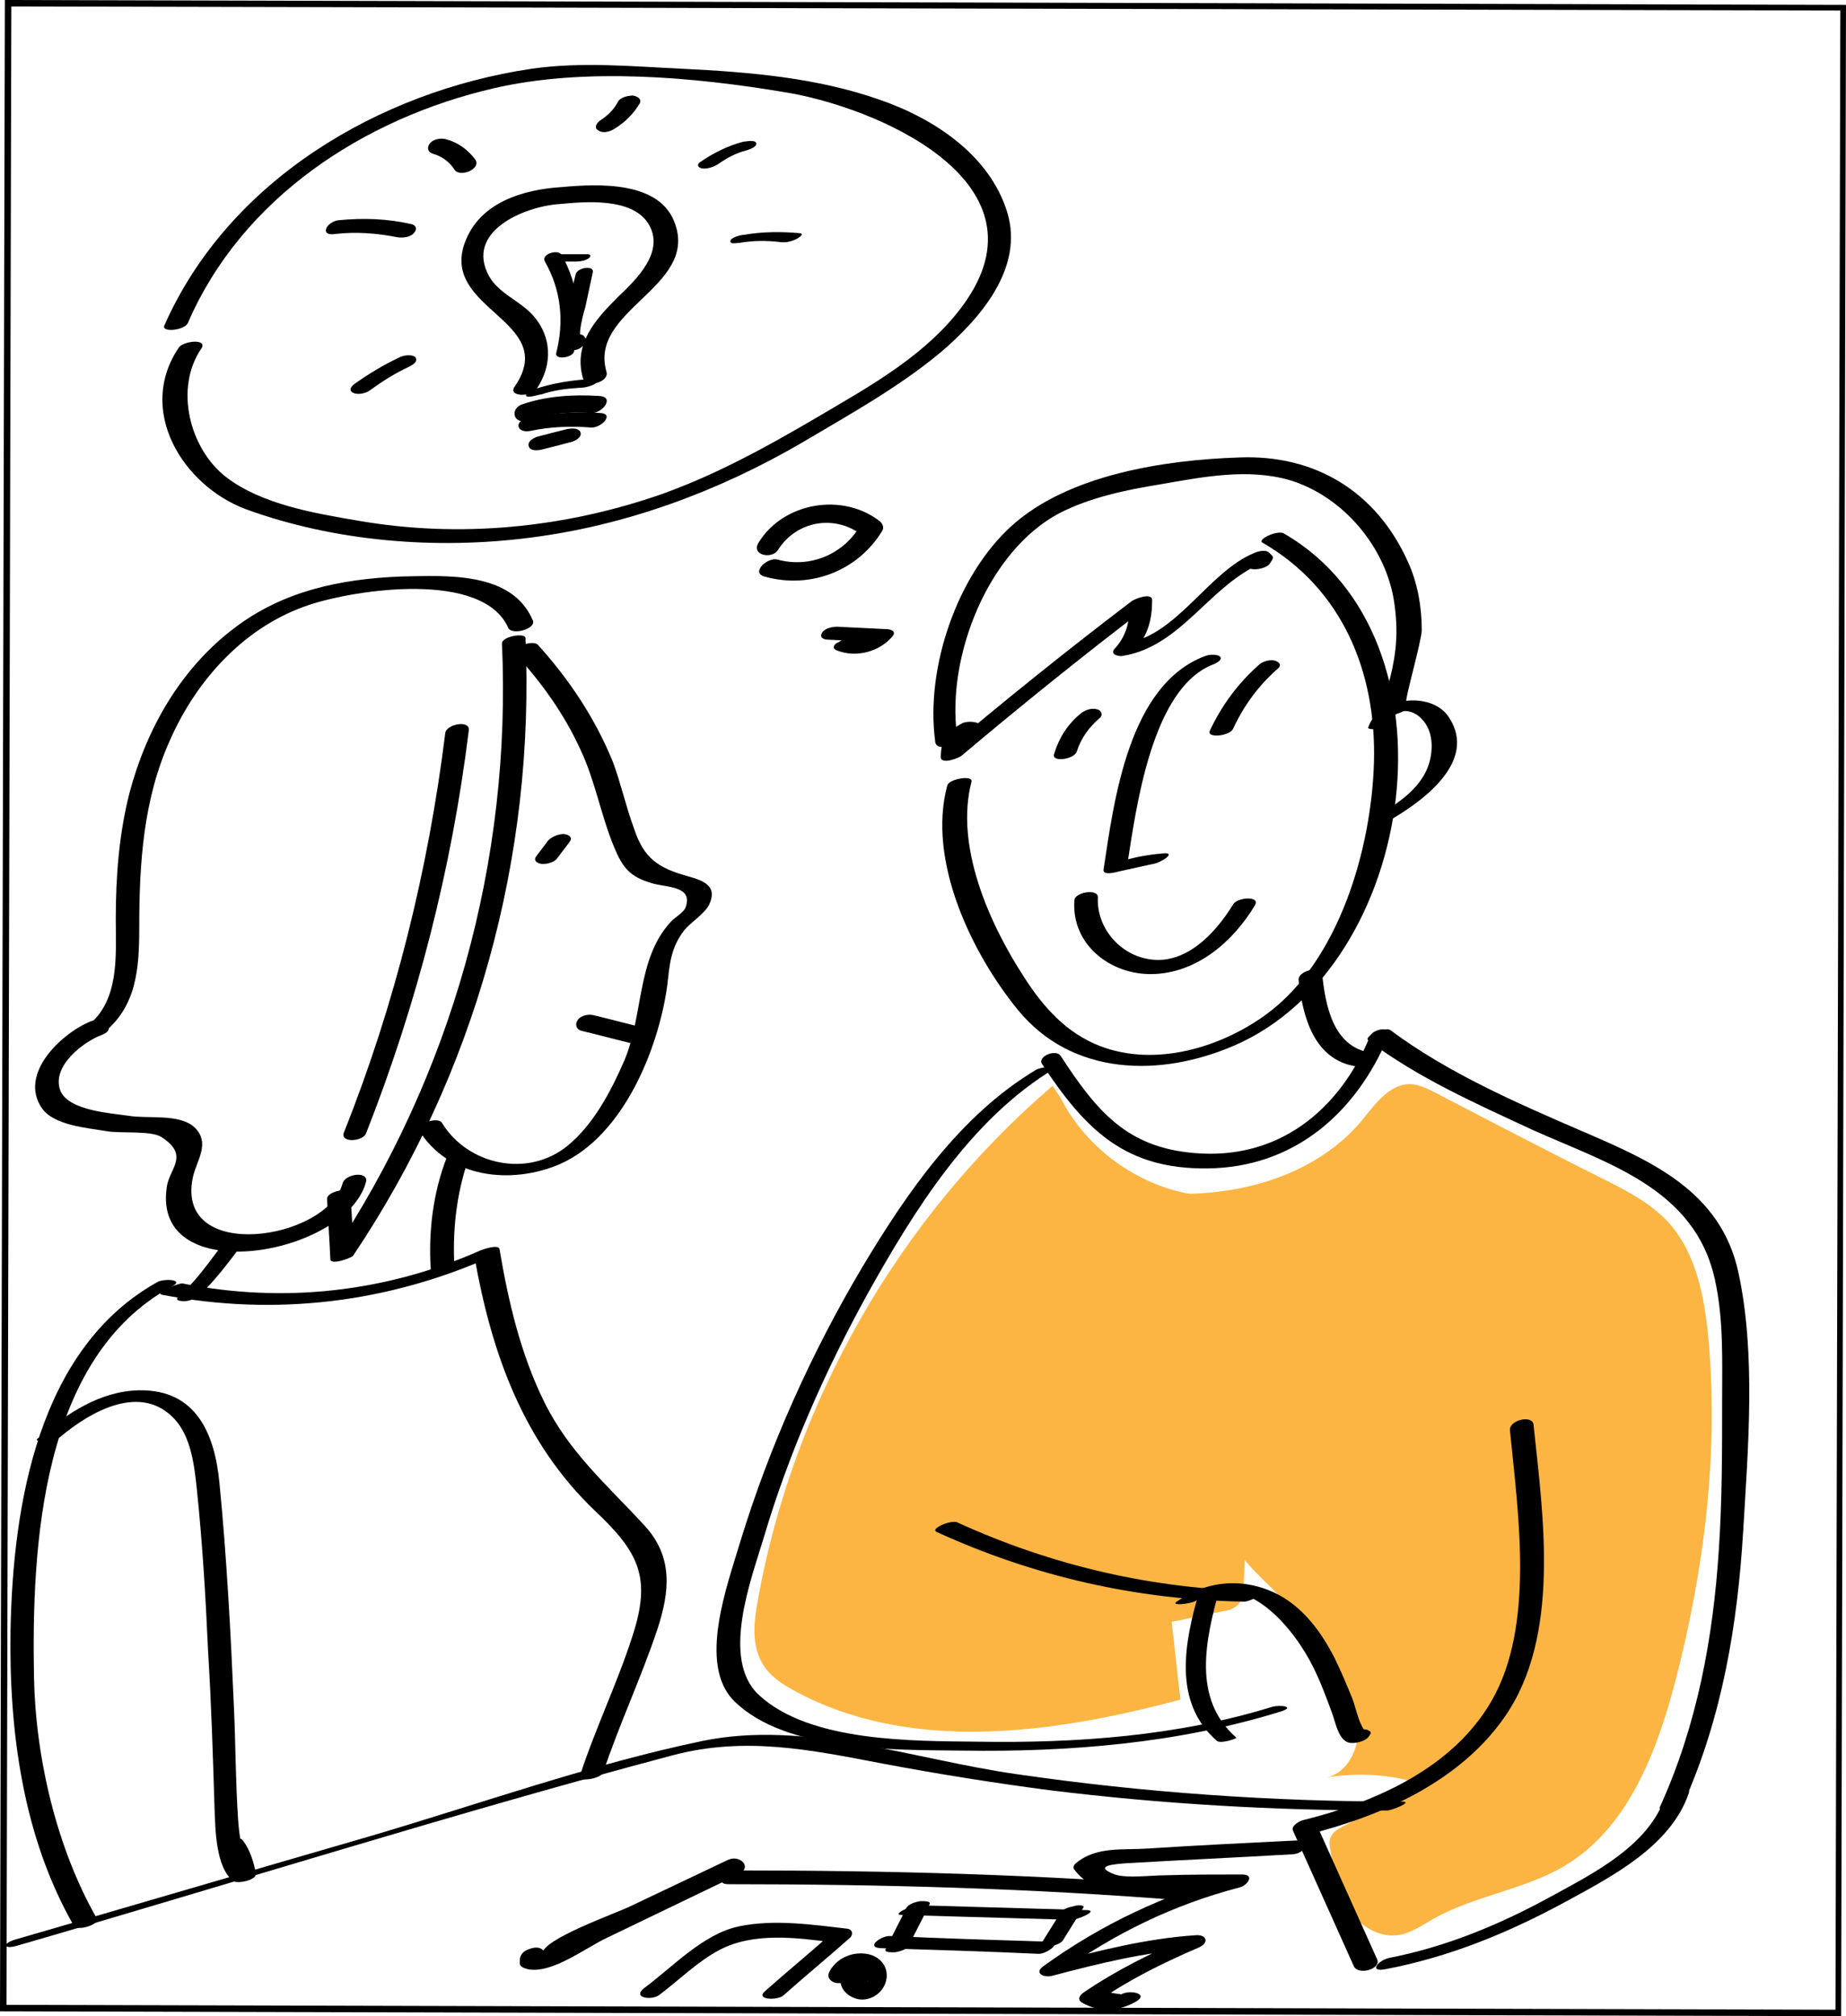 <?xml version="1.0" encoding="UTF-8"?> <!-- Generator: Adobe Illustrator 19.0.0, SVG Export Plug-In . SVG Version: 6.00 Build 0) --> <svg xmlns="http://www.w3.org/2000/svg" xmlns:xlink="http://www.w3.org/1999/xlink" id="Слой_1" x="0px" y="0px" viewBox="0 0 228 249" style="enable-background:new 0 0 228 249;" xml:space="preserve"> <style type="text/css"> .st0{fill:#FCB543;} </style> <path id="XMLID_15074_" class="st0" d="M135.3,146.6c5.8,0.9,11.8,1.3,17.6,0.2c5.8-1.1,11.4-3.8,15.2-8.3c1.7-2.1,3.6-4.8,6.3-4.6 c0.9,0.1,1.8,0.5,2.6,0.9c7.1,3.7,14.2,7.4,21.4,11c2.8,1.4,5.6,2.9,7.7,5.2c3.4,3.8,4.4,9.1,4.9,14.2c1.3,14.2-0.5,28.7-4.1,42.5 c-2.3,8.8-5.9,18.1-13.6,22.7c-5,3-11.2,3.7-16.3,6.6c-1.4,0.8-2.8,1.8-4.4,2c-2.5,0.3-4.9-1.3-6.2-3.5c-1.3-2.1-1.7-4.7-2.1-7.1 c-0.1-0.5-0.2-1.1,0.1-1.6c0.3-0.6,0.8-0.9,1.4-1.2c3.3-1.7,6.6-3.4,9.9-5.2c-3.8-1.3-7.9-1.5-11.8-0.9c2.6-0.6,4.1-3.7,3.8-6.5 c-0.3-2.7-1.8-5.1-3.3-7.4c-1.9-2.9-3.9-5.9-6.3-8.4c-1.3-1.4-2.8-2.7-4-4.1c-1.3-1.5-2.5-3.2-3.5-5c-8-13-13.2-27.8-15.1-42.9"></path> <path id="XMLID_17102_" class="st0" d="M130,134.1c-18.9,16.2-32,39-36.4,63.5c-0.5,2.7-0.8,5.6,0.6,7.9c0.9,1.5,2.4,2.5,3.9,3.3 c14.3,7.8,32,5.3,47.7,1.1c-0.4-3.2-0.7-6.4-1.1-9.6c2.1-0.4,4.2-0.9,6.3-1.3c0.7-0.1,1.4-0.3,1.9-0.8c0.6-0.6,0.6-1.5,0.7-2.3 c0.7-14.3,0.4-28.6-1.1-42.8c-0.1-1.2-0.3-2.5-1-3.5c-1.2-1.6-3.4-1.9-5.3-2.3c-6.4-1.4-12.2-5.8-15.2-11.7"></path> <path id="XMLID_14_" d="M227.4,249L0,248.4L0.6,0L228,0.6L227.4,249z M0.8,247.6l225.9,0.6l0.6-246.9L1.4,0.8L0.8,247.6z"></path> <path id="XMLID_70_" d="M2.1,240.3C29,232.5,55.9,224,83,216.8c9-2.4,17.1-0.7,26,1c6.9,1.3,13.8,2.4,20.7,3.3 c13.8,1.7,27.7,2.5,41.6,2.5c0.6,0,3.3-1.1,1.9-1.1c-16,0-31.9-1.1-47.7-3.4c-12.6-1.8-26-6.7-38.7-4.1 c-13.9,2.9-27.6,7.8-41.2,11.8c-14.5,4.2-29.1,8.5-43.6,12.7C0.2,240,0.4,240.8,2.1,240.3L2.1,240.3z"></path> <path id="XMLID_69_" d="M62,79.5c1.2,26.8-6.2,53.3-21.1,75.6c0.9-0.1,1.9-0.3,2.8-0.4c-0.1-2.5-0.3-4.9-0.4-7.4 c0-0.7-3-0.2-2.9,0.8c0.1,2.5,0.3,4.9,0.4,7.4c0,0.8,2.5-0.1,2.8-0.4c15.1-22.5,22.5-49.2,21.3-76.3C64.9,78.1,61.9,78.6,62,79.5 L62,79.5z"></path> <path id="XMLID_68_" d="M55,90.5c-2.1,16.9-6.2,33.5-12.5,49.3c-0.6,1.4,2.3,1.2,2.7,0.2c6.3-16,10.6-32.7,12.7-49.8 C58.1,88.9,55.2,89.4,55,90.5L55,90.5z"></path> <path id="XMLID_67_" d="M117,97c-2.5,9.3,3,20.7,8.7,27.7c6.7,8.2,17.6,8.4,26.8,4.4c22.6-9.8,28.4-50.3,6.1-63.2 c-0.8-0.5-3.3,0.7-2.7,1.1c9.9,5.7,14.1,16,13.8,27.1c-0.3,10.7-4.3,24.5-13.2,31.1c-5.7,4.2-13.8,6.6-20.6,4 c-4.2-1.6-7.1-4.9-9.4-8.5c-4.3-6.6-8.6-16.2-6.5-24.2C120.1,95.7,117.2,96.2,117,97L117,97z"></path> <path id="XMLID_66_" d="M128,132.1c-9.4,5.6-16,15.2-21.5,24.4c-6.3,10.6-11.5,22.2-15.1,34c-1.5,5.1-5.3,15.1-0.7,19.6 c6.4,6.3,20,6,28.2,6.1c13.1,0.2,26.6-0.9,39.2-4.8c2-0.6,0.1-0.9-1-0.6c-11.6,3.6-24.2,4.5-36.3,4.3c-7.9-0.1-20.8,0.1-27.1-5.8 c-4.7-4.4-0.9-14.3,0.6-19.3c3.1-10.5,7.6-20.7,12.9-30.3c5.7-10.2,12.7-21.5,23-27.7C131.4,131.4,128.5,131.8,128,132.1L128,132.1z "></path> <path id="XMLID_65_" d="M115.7,189.2c12,5.5,24.8,8.4,38,8.6c0.7,0,3.3-1.3,1.9-1.3c-13-0.2-25.6-3.1-37.4-8.5 C117.4,187.7,114.8,188.8,115.7,189.2L115.7,189.2z"></path> <path id="XMLID_64_" d="M20,159.9c14,2.7,28,1,40.9-4.8c-0.8,0-1.5,0.1-2.3,0.1c2.1,11.9,6,22.9,14.9,31.4c5.4,5.1,7,8.2,4.6,15.5 c-1.9,5.9-4.6,11.4-6.5,17.3c-0.2,0.7,2.6,0.3,2.9-0.5c2-6,4.7-11.7,6.7-17.7c1.5-4.6,2-8.9-1.6-12.8c-4.6-5-9.3-9-12.4-15.3 c-2.9-5.9-4.4-12.3-5.5-18.8c-0.1-0.7-2,0-2.3,0.1c-11.7,5.2-24.4,6.6-36.9,4.1C21.6,158.6,19.1,159.7,20,159.9L20,159.9z"></path> <path id="XMLID_63_" d="M171.8,89.2c0.6-1.9,2.7-1.7,3.9-0.3c1.1,1.2,1.3,3,1,4.6c-0.7,3.7-4.1,5.8-7.1,7.5c-1.7,0.9,1,0.9,1.7,0.5 c4.1-2.3,11.4-7.4,7.6-13c-2.2-3.2-8.6-2.4-9.9,1.3C168.7,90.3,171.6,90,171.8,89.2L171.8,89.2z"></path> <path id="XMLID_62_" d="M22.1,42.9c-5.3,7.8,0.5,17.1,8.3,20c11,4,23.5,5,35.1,3.5c11.8-1.5,23.2-5.7,33.5-11.7 c5.9-3.5,11.9-6.8,17.2-11.2c4.9-4.2,10.3-10.4,8.2-17.3c-2.2-7.1-9.1-11.6-15.8-13.9c-7.7-2.7-16-3.4-24.2-3.8 c-6.3-0.3-12.6-0.9-18.8,0c-18.8,2.8-37.4,13.8-45.3,31.7c-0.4,0.9,2.5,0.6,2.9-0.3C29.9,24.4,45,14.6,61,10.9 c11.2-2.6,24.7-1.4,36,0.5c11.1,1.8,32.3,10.8,22.5,25.5c-3.8,5.7-10,9.6-15.8,13c-7.1,4.2-14.1,8.3-21.9,11.1 c-12,4.2-25,5.5-37.6,3.3c-5.3-0.9-11.9-2-16.3-5.4c-4.5-3.5-6.4-11-3-15.9C25.6,41.8,22.7,42.1,22.1,42.9L22.1,42.9z"></path> <path id="XMLID_61_" d="M94.4,71.2c5.7,1.6,11.6-0.7,14.6-5.7c0.2-0.4,0-0.8-0.3-1.1c-4.6-3.6-11.9-2.4-15,2.6 c-1,1.6,1.7,2.1,2.4,0.9c2.3-3.6,7-4.4,10.4-1.8c-0.1-0.4-0.2-0.7-0.3-1.1c-2.1,3.5-6.2,5.2-10.2,4.1C94.8,68.8,92.7,70.7,94.4,71.2 L94.4,71.2z"></path> <path id="XMLID_60_" d="M103.3,80.3c2.4,1,5.4,0.2,7-1.8c0.4-0.6-0.4-0.8-0.8-0.8c-2-0.1-4.1-0.2-6.1-0.3c-0.6,0-1.6,0.2-1.9,0.8 c-0.3,0.6,0.3,0.8,0.8,0.8c2,0.1,4.1,0.2,6.1,0.3c-0.3-0.3-0.5-0.5-0.8-0.8c-0.6,0.7-1.1,0.8-2,0.5c-0.6-0.3-1.5-0.1-2,0.3 C103.2,79.4,102.6,80,103.3,80.3L103.3,80.3z"></path> <path id="XMLID_59_" d="M63.6,80.7c3.3,3.6,6.1,7.5,8.1,11.9c1.8,3.8,2.5,8,4.1,11.9c1.1,2.7,2,3.8,4.8,4.6c1.7,0.5,5,0.3,4.1,2.9 c-0.2,0.7-1.4,1.3-1.9,1.9c-4.2,4.6-3.3,11.5-5.7,17.1c-1.6,3.7-3.8,7.9-7,10.5c-4.9,4-12.3,2.4-15.5-2.8c-0.5-0.9-3.3,0.2-2.9,0.8 c3.6,6,11.5,6.9,17.6,4.2c7.7-3.5,12-14.1,13.1-21.9c0.3-2.6,0.4-4.7,2.1-6.9c0.8-1,2.5-2,3.1-3.2c1-2.2-0.5-2.9-2.7-3.5 c-3.6-1-5.4-2.2-6.6-5.9c-1-2.7-1.6-5.5-2.6-8.2c-2.2-5.4-5.4-10.2-9.3-14.5C65.7,79,63,80,63.6,80.7L63.6,80.7z"></path> <path id="XMLID_58_" d="M71.8,127.3c2.1,0.5,4.3,1.1,6.4,1.6c0.7,0.2,1.6,0,2-0.5c0.4-0.5,0.3-1.2-0.4-1.4c-2.1-0.5-4.3-1.1-6.4-1.6 c-0.7-0.2-1.6,0-2,0.5C71,126.4,71.1,127.1,71.8,127.3L71.8,127.3z"></path> <path id="XMLID_57_" d="M65.8,76.6c-2.6-6.1-10.8-5.5-16.3-5.4C42,71.5,34.9,73,28.9,77.6C22.3,82.6,18.1,90,16,97.9 c-1.3,5.1-1.7,10.3-1.7,15.6c0,4.5,0.5,10.1-3.5,13.2c-1.5,1.2,0.9,1.8,1.8,1c4.3-3.3,4.6-8.1,4.6-13.2c0-7.9,0.5-15.8,3.8-23.1 c3.3-7.5,9.3-14.1,17.2-16.7c5.7-1.9,21.5-4.3,24.6,2.9C63.4,78.5,66.3,77.6,65.8,76.6L65.8,76.6z"></path> <path id="XMLID_56_" d="M67.7,103.8c-0.5,0.7-1,1.3-1.5,2c-0.4,0.6,0.4,0.9,0.8,0.9c0.7,0,1.5-0.2,1.9-0.8c0.5-0.7,1-1.3,1.5-2 c0.4-0.6-0.4-0.9-0.8-0.9C69,103,68.2,103.3,67.7,103.8L67.7,103.8z"></path> <path id="XMLID_55_" d="M55.2,142.9c-1.7,4.3-2.3,9.2-2,13.8c0,0.8,3,0.2,2.9-0.8c-0.2-4.5,0.4-9.2,2-13.4 C58.4,141.6,55.6,142,55.2,142.9L55.2,142.9z"></path> <path id="XMLID_54_" d="M19.5,158.3c-14.8,8.2-17.9,27.6-18.2,43c-0.2,12.4,1.5,25.5,7.8,36.5c0.5,0.8,3.2-0.2,2.9-0.8 c-5-8.7-7.6-19.9-7.8-29.8c-0.3-16.1,0.8-39.5,17-48.3C22.9,158,20.3,157.9,19.5,158.3L19.5,158.3z"></path> <path id="XMLID_53_" d="M7.4,177.5c3.9-3.3,10.1-6.7,14.2-2.2c2,2.2,2.4,5.7,2.7,8.5c0.7,6.7,1.1,13.4,1.4,20.1 c0.4,6.5,0.6,13,0.8,19.5c0.1,2.3,0.1,7.2,2.3,8.9c0.5,0.4,2.9-0.1,2.8-0.9c-0.2-1.3-0.8-3.2-1.7-4.2c-0.5-0.6-3.2,0.4-2.7,1 c0.8,0.9,1.3,2.8,1.5,4c0.9-0.3,1.9-0.6,2.8-0.9c-1.6-1.2-2-5-2.1-6.7c-0.3-4.5-0.3-9.1-0.5-13.6c-0.4-9.3-0.9-18.7-1.8-27.9 c-0.6-6.1-2.9-11.5-9.9-11.4c-4.9,0.1-9,2.9-12.6,6C4.1,178.2,6.8,177.9,7.4,177.5L7.4,177.5z"></path> <path id="XMLID_52_" d="M11.3,126.1c-3.6,1.4-9.1,6.5-6.1,10.8c1.5,2.1,5.6,2.4,8,2.8c1.5,0.3,5.4-0.1,6.7,0.7 c3.6,2.3,1,3.9,0.7,6.2c-1.9,12.7,22.1,8.5,24.6-0.6c0.4-1.4-2.6-1.1-2.9,0.2c-2,7-20.6,9.8-18.5-0.7c0.4-2.1,2.3-4.3,0.2-6.3 c-1.9-1.7-5.8-1-8.1-1.4c-2-0.3-7.3-0.6-8.4-3c-1.3-3.1,2.9-6.2,5.1-7C14.5,127.1,12.8,125.5,11.3,126.1L11.3,126.1z"></path> <path id="XMLID_51_" d="M26.8,154.6c-1.5,2-2.9,3.9-4.8,5.6c-0.5,0.4,0.4,0.5,0.7,0.5c0.6,0,1.5-0.3,1.9-0.7c1.9-1.8,3.4-3.8,5-5.9 c0.3-0.4-1.1-0.3-1.2-0.3C27.9,153.9,27.1,154.1,26.8,154.6L26.8,154.6z"></path> <path id="XMLID_50_" d="M65.7,240.6c-0.1,0-0.2,0.1-0.3,0.1c-0.7,0.2-1.2,0.7-1.2,1.4c0,0.1,0,0.3,0,0.4c0,0.4,0.6,0.6,1,0.7 c3,0.6,7.2-2.7,9.8-3.9c5.4-2.6,10.8-5.2,16.2-7.8c1.8-0.9,0.2-2.5-1.3-1.8c-4,1.9-8,3.8-12,5.7c-1.8,0.9-11,4.1-10.9,5.9 c-0.4,0.5-0.8,1-1.2,1.4c0.1,0,0.2-0.1,0.3-0.1C68,242.2,67.5,240.1,65.7,240.6L65.7,240.6z"></path> <path id="XMLID_49_" d="M90,232.7c18.7,0,37.4,0.5,56,2c1.2,0.1,3.1-1.6,1.1-1.7c-18.6-1.5-37.3-2-56-2C90,231,88,232.7,90,232.7 L90,232.7z"></path> <path id="XMLID_48_" d="M81.4,246.4c2.4-1.8,4.8-4.2,7.5-5.6c4.2-2.2,9.5-1.5,14.1-0.9c-0.1-0.4-0.2-0.7-0.3-1.1 c-2.7,2.4-5.5,4.7-8.2,7.1c-1.3,1.1,1.6,1.2,2.3,0.5c2.7-2.4,5.5-4.7,8.2-7.1c0.4-0.4,0.3-1-0.3-1.1c-4.3-0.5-9.1-1.2-13.4-0.3 c-4.4,0.9-8.2,5-11.7,7.6C78,246.7,80.4,247.1,81.4,246.4L81.4,246.4z"></path> <path id="XMLID_47_" d="M111.9,235.7c-0.8,1.7-1.7,3.3-2.5,5c-0.3,0.5,1,0.4,1.2,0.4c0.5-0.1,1.4-0.3,1.7-0.9c0.8-1.7,1.7-3.3,2.5-5 c0.3-0.5-1-0.4-1.2-0.4C113.1,234.9,112.2,235.1,111.9,235.7L111.9,235.7z"></path> <path id="XMLID_46_" d="M111.4,236.5c7,0.2,14,0.4,21,0.6c0.6,0,3.3-1.1,1.9-1.2c-7-0.2-14-0.4-21-0.6 C112.6,235.3,110,236.5,111.4,236.5L111.4,236.5z"></path> <path id="XMLID_45_" d="M108.8,240.6c6.5,0.2,13,0.4,19.5,0.7c1,0,3.1-1.5,1.2-1.5c-6.5-0.2-13-0.4-19.5-0.7 C108.9,239,106.8,240.5,108.8,240.6L108.8,240.6z"></path> <path id="XMLID_44_" d="M131,236.2c-0.8,1.3-1.7,2.7-2.5,4c-0.3,0.4,1,0.3,1.1,0.2c0.5-0.1,1.4-0.3,1.7-0.8c0.8-1.3,1.7-2.7,2.5-4 c0.3-0.4-1-0.3-1.1-0.2C132.2,235.5,131.3,235.7,131,236.2L131,236.2z"></path> <path id="XMLID_43_" d="M104,243.7c-0.7,1.5,0.5,2.9,2,3.2c1.6,0.3,3.3-0.9,3.5-2.6c0.2-1.6-1-2.8-2.5-3c-1.8-0.3-3.8,0.6-4.6,2.3 c-0.3,0.7,0.3,1.2,0.9,1.3c0.7,0.1,1.5-0.2,1.9-0.9c0.4-0.8,1.3-0.6,1.4,0.3c0,0.5-0.4,0.6,0.4,0.4c0.4-0.1,0.2,0.1,0-0.1 c0-0.1-0.1-0.1-0.1-0.2c-0.1-0.2-0.1-0.2,0-0.4c0.3-0.7-0.3-1.2-0.9-1.3C105.1,242.7,104.3,243.1,104,243.7L104,243.7z"></path> <path id="XMLID_42_" d="M156.9,69.5c0.1-0.1,0.1-0.2,0.2-0.3c0.1-0.2,0.2-0.4,0-0.6c-0.1-0.1-0.2-0.2-0.3-0.3 c-0.4-0.5-1.5-0.2-1.9,0c-5.6,2.3-9.5,10.1-15.7,11.1c0.4,0.3,0.8,0.5,1.1,0.8c1.5-1.9,2-3.7,2-6.1c0-1-2.3-0.1-2.6,0.2 c-7.9,6-15.6,12.2-23.2,18.6c0.9-0.1,1.7-0.1,2.6-0.2c0.5-0.8,0.9-1.7,1.4-2.5c1.7-0.9-0.9-1.4-1.8-0.8c-1.8,1-2.5,2.1-2.5,4.1 c0,1,2.3,0.1,2.6-0.2c7.6-6.4,15.3-12.6,23.2-18.6c-0.9,0.1-1.7,0.1-2.6,0.2c0.2,2-0.4,3.8-1.8,5.3c-0.5,0.7,0.7,0.9,1.1,0.8 c7.3-1.2,10.8-8.9,17.3-11.5c-0.6,0-1.3,0-1.9,0c0,0,0.1,0.1,0.1,0.1C153.6,70.7,156.5,70.4,156.9,69.5L156.9,69.5z"></path> <path id="XMLID_41_" d="M118.2,90.8c-1.3-9.7,3.8-22.7,12.6-27.4c3.9-2,8.3-2.9,12.6-3.6c5.2-0.9,10.7-2,15.9-0.5 c6.6,2,11.9,8.3,12.9,15.1c0.5,3.4,0.3,6.1-0.5,9.3c-0.2,0.8-1.4,3.4-0.7,4.2c0.9,0.9,3.7-0.3,2.7-1.3c-0.2-0.2,1.9-7.5,1.9-8.8 c0-2.8-0.5-5.8-1.7-8.4c-3.9-8.7-11.5-13.3-20.9-12.9c-9.1,0.3-21,2.1-28,8.4c-6.8,6.1-10.7,17.6-9.5,26.6 C115.5,92.9,118.4,92.2,118.2,90.8L118.2,90.8z"></path> <path id="XMLID_40_" d="M128.7,131.4c5.4,8.2,10.3,13,20.4,12.9c10.7-0.1,18.4-6.8,22.4-16.4c0.5-1.2-1.9-0.9-2.3,0.1 c-3.8,9.2-11.4,15.3-21.7,14.4c-8.3-0.7-12-5.1-16.5-12C130.4,129.5,128.1,130.5,128.7,131.4L128.7,131.4z"></path> <path id="XMLID_39_" d="M148.1,196.6c-1.8,6.2-3.3,13.6,2.2,18.4c0.5,0.4,2.5-0.3,2.4-0.4c-5.5-4.8-3.8-12.1-2.1-18.3 C150.7,196.3,148.3,196,148.1,196.6L148.1,196.6z"></path> <g id="XMLID_16723_"> <path id="XMLID_38_" d="M66.3,48c2-3,1.9-6.6-0.7-9.3c-1.7-1.7-4-2.5-5.2-4.6c-3-5.5,4.3-8.6,8.7-8.9c3.2-0.3,8.8-0.8,10.9,2.3 c2.3,3.5-1.4,7-3.7,9.2c-2.8,2.8-5.5,5.8-4.3,10c0.4,1.3,3.3,0.5,2.9-0.8c-2.2-7.6,11.2-10.4,8.5-18.2c-1.8-5.4-9.5-5-14-4.6 c-4.8,0.3-10.2,1.9-12,6.9c-3,8.3,11.7,9.6,6.2,17.7C62.6,49,65.6,49.1,66.3,48L66.3,48z"></path> <path id="XMLID_37_" d="M66.9,48.7c1.5-0.5,3-0.7,4.6-0.8c0.7,0,1.5-0.2,2-0.5c0.4-0.3,0.5-0.6-0.2-0.6c-2.5,0.1-5,0.5-7.4,1.3 c-0.3,0.1-1.1,0.4-0.9,0.8C65.2,49.2,66.6,48.7,66.9,48.7L66.9,48.7z"></path> <path id="XMLID_36_" d="M65.1,51.9c2.6-0.8,5.2-1.1,7.9-0.9c1.4,0.1,3-2,1-2.1c-3.2-0.2-6.4,0-9.4,1C62.9,50.4,63.4,52.5,65.1,51.9 L65.1,51.9z"></path> <path id="XMLID_35_" d="M65.6,53.2c2.4-0.5,4.9-0.6,7.4-0.4c1.2,0.1,3-1.7,1.1-1.8c-3-0.2-5.9,0-8.9,0.6 C63.4,52,63.8,53.6,65.6,53.2L65.6,53.2z"></path> <path id="XMLID_34_" d="M67,55.5c1.2-0.3,2.4-0.6,3.5-0.9c0.5-0.1,1.4-0.6,1.2-1.2c-0.2-0.6-1.2-0.5-1.7-0.4 c-1.2,0.3-2.4,0.6-3.5,0.9c-0.5,0.1-1.4,0.6-1.2,1.2C65.5,55.8,66.6,55.6,67,55.5L67,55.5z"></path> <path id="XMLID_33_" d="M67.3,32.3c2,3.5,2.4,7.4,1.4,11.3c-0.2,0.9,2,0.6,2.2-0.2c1.1-4.1,0.5-8.2-1.5-11.9 C68.9,30.7,66.8,31.4,67.3,32.3L67.3,32.3z"></path> <path id="XMLID_32_" d="M71.1,33.9c-0.4,1.5-0.7,3-1,4.5c-0.2,1.1-0.7,2.6-0.6,3.7c0.2,1.4,1.9,1.5,2.7,0.4 c0.2-0.3,0.3-0.5,0.1-0.7c0-0.1-0.1-0.1-0.1-0.2c-0.5-0.8-2.5,0-2,0.9c0,0.1,0.1,0.1,0.1,0.2c0-0.2,0.1-0.5,0.1-0.7 c-0.1,0.1-0.1,0.2-0.2,0.2c0.3-0.2,0.7-0.3,1-0.5c-0.1,0-0.2,0-0.3,0c0.3,0.1,0.6,0.2,0.9,0.3c-0.5-0.7,0.3-3.4,0.5-4.1 c0.3-1.4,0.6-2.8,0.9-4.2C73.5,32.7,71.3,33,71.1,33.9L71.1,33.9z"></path> <path id="XMLID_31_" d="M67.7,32.3c1.2,0,2.3,0,3.5,0c0.5,0,1.1-0.1,1.5-0.4c0.3-0.2,0.3-0.5-0.1-0.5c-1.2,0-2.3,0-3.5,0 c-0.5,0-1.1,0.1-1.5,0.4C67.2,32,67.2,32.3,67.7,32.3L67.7,32.3z"></path> </g> <path id="XMLID_30_" d="M75.9,15.9c1.3-0.8,2.3-1.8,3.1-3.1c0.3-0.6-0.3-0.9-0.8-1c-0.6,0-1.6,0.2-1.9,0.8c-0.5,1-1.3,1.7-2.2,2.3 c-0.4,0.3-0.8,0.9-0.2,1.2C74.4,16.5,75.3,16.3,75.9,15.9L75.9,15.9z"></path> <path id="XMLID_29_" d="M88.8,20.2c1-0.7,2.1-1.3,3.3-1.6c0.3-0.1,1.4-0.4,1.3-0.9c-0.1-0.5-1.3-0.2-1.6-0.2 c-1.9,0.5-3.7,1.4-5.3,2.5c-0.5,0.3-0.3,0.7,0.2,0.8C87.4,20.9,88.2,20.6,88.8,20.2L88.8,20.2z"></path> <path id="XMLID_28_" d="M91.3,30c1.7-0.3,3.4-0.3,5.1-0.1c0.7,0.1,1.4-0.1,2-0.4c0.2-0.1,1-0.6,0.4-0.7c-2.3-0.2-4.6-0.2-6.9,0.2 c-0.3,0-1.7,0.3-1.7,0.8C90.2,30.2,91,30,91.3,30L91.3,30z"></path> <path id="XMLID_27_" d="M58.7,19.7c-0.9-1.2-2.1-2.1-3.6-2.5c-0.7-0.2-1.6,0-2,0.5c-0.4,0.5-0.3,1.1,0.4,1.3c1.1,0.3,2,1,2.6,1.9 C56.7,22,59.5,20.9,58.7,19.7L58.7,19.7z"></path> <path id="XMLID_26_" d="M50.9,27.7c-3-0.7-6-0.8-9.1-0.5c-1.5,0.2-2.4,2-0.4,1.7c2.6-0.3,5.1-0.1,7.7,0.4c0.6,0.1,1.6,0,2-0.5 C51.5,28.4,51.5,27.9,50.9,27.7L50.9,27.7z"></path> <path id="XMLID_25_" d="M49.2,44.2c-1.9,0.9-3.7,2-5.4,3.2c-0.4,0.3-0.8,0.8-0.2,1.1c0.5,0.3,1.6,0.1,2.1-0.3 c1.5-1.1,3.1-2.1,4.8-2.9c0.4-0.2,1.2-0.6,0.8-1.2C50.8,43.7,49.7,43.9,49.2,44.2L49.2,44.2z"></path> <path id="XMLID_24_" d="M132.7,111.2c-0.4,5.4,4.4,9.2,9.6,9.1c5.5-0.1,10-4,12.7-8.5c0.7-1.2-2.2-1-2.7-0.1 c-2.2,3.6-6,7.7-10.7,6.7c-3.5-0.7-6.2-4-6-7.6C135.6,109.7,132.7,110.2,132.7,111.2L132.7,111.2z"></path> <path id="XMLID_23_" d="M133,92.8c0.5-1.6,1.5-3,2.8-4.1c0.5-0.4,0.2-1-0.3-1.1c-0.7-0.2-1.5,0.1-2,0.5c-1.6,1.3-2.7,3-3.3,5 C129.8,94.2,132.7,93.8,133,92.8L133,92.8z"></path> <path id="XMLID_22_" d="M152.3,90c1.3-2.8,3.1-5.3,5.5-7.4c0.5-0.4,0.3-0.8-0.3-1c-0.6-0.2-1.6,0.1-2,0.5c-2.6,2.3-4.6,5-6.1,8.2 C149.1,91.2,151.9,90.9,152.3,90L152.3,90z"></path> <path id="XMLID_21_" d="M169,128.5c6.1,4.6,13.3,7.8,20.2,11c9.3,4.2,20.1,7.2,22.6,18.5c1.1,4.9,0.9,10.1,0.9,15.1 c0,6.1,0,12.2-0.4,18.2c-0.7,11-2.7,21.8-7.3,31.9c-0.3,0.7,2.5,0.5,2.9-0.4c4.8-10.7,6.7-22.1,7.4-33.7c0.6-10.2,1.6-21.9-0.6-32 c-2.2-10-10.7-13.7-19.3-17.4c-8.1-3.5-16.6-7.2-23.7-12.5C171,126.8,168.4,128,169,128.5L169,128.5z"></path> <path id="XMLID_17_" d="M186.5,176.7c1,10.2,3.1,24.1-2.3,33.4c-4.8,8.3-14.4,12.5-23.3,14.7c-0.4,0.1-1.5,0.7-1.2,1.3 c2.5,5.6,5,11.1,7.5,16.7c0.5,1.2,3.4,0.4,2.9-0.8c-2.5-5.6-5-11.1-7.5-16.7c-0.4,0.4-0.8,0.9-1.2,1.3c9.2-2.3,18.8-6.5,24.4-14.5 c7-10,4.8-24.8,3.6-36.2C189.2,174.7,186.3,175.4,186.5,176.7L186.5,176.7z"></path> <path id="XMLID_16_" d="M160.1,227.3c-6.1,0.3-12.3,0.6-18.4,1c-3,0.2-6.3-0.3-8.8,1.8c-0.3,0.2-0.4,0.6-0.2,0.8 c1.4,1.9,3.2,2.3,5.5,2.4c4.7,0.3,9.4,0,14.1-0.1c0.1-0.5,0.2-1.1,0.3-1.6c-8.6,2.3-16.5,6-23.7,11.2c-1.3,0.9,0.1,1.5,1.1,1.2 c5.7-1.5,11.3-2.9,17.2-3.3c-0.1-0.5-0.3-1-0.4-1.5c-4.6,2-8.9,4.1-13,6.9c-0.4,0.3-0.8,0.8-0.2,1.2c2.2,1.3,4.6,1.1,6.7-0.1 c1.7-1-0.8-1.5-1.8-0.9c-0.9-0.1-1.7-0.3-2.6-0.4c-0.1,0.4-0.2,0.8-0.2,1.2c3.9-2.7,8-4.7,12.4-6.6c1.3-0.6,0.9-1.6-0.4-1.5 c-6.1,0.4-12,1.9-18,3.5c0.4,0.4,0.7,0.8,1.1,1.2c6.8-4.9,14.2-8.5,22.3-10.6c0.9-0.2,2-1.6,0.3-1.6c-3.2,0-6.4,0-9.6,0.1 c-1.6,0-4.6,0.4-6.1-0.1c-2.9-1.1,0.1-1.3,1.6-1.4c6.8-0.4,13.6-0.7,20.4-1.1C161.2,228.9,162.1,227.2,160.1,227.3L160.1,227.3z"></path> <path id="XMLID_18_" d="M171.1,243.2c7.9-1.5,15.2-4.5,22.2-8.3c5.7-3.1,13.1-6.9,15.3-13.5c0.3-0.9-2.6-0.5-2.9,0.4 c-2,6.1-8.8,9.5-14.1,12.4c-6.4,3.5-12.9,6.2-20,7.6C170.2,242.1,169,243.6,171.1,243.2L171.1,243.2z"></path> <path id="XMLID_19_" d="M147.7,197.7c6.2-4.2,12.3,3.7,14.5,8.2c0.9,1.8,1.6,3.7,2.3,5.6c0.4,1,0.7,3,1.8,3.6c0.7,0.4,2.4,0,2.8-0.7 c0.1-0.1,0.1-0.2,0.2-0.3c0-0.1,0-0.2-0.1-0.3c-0.1,0-0.2-0.1-0.2-0.1c-0.7-0.5-3.2,0.7-2.7,1c0,0.1,0,0.1,0,0.2 c0.9-0.2,1.9-0.5,2.8-0.7c-1.2-0.6-1.6-3.3-2.1-4.5c-0.7-1.7-1.4-3.4-2.2-5c-1.6-3.1-3.7-6-6.8-7.7c-4.1-2.2-8.8-1.9-12.5,0.7 C144.2,198.4,147.1,198.1,147.7,197.7L147.7,197.7z"></path> <path id="XMLID_20_" d="M148.9,81c-9.5,3.5-11.3,17.8-12.6,26.4c-0.1,0.8,1.6,0.3,2,0.2c1.4-0.3,2.7-0.6,4.1-0.9 c0.9-0.1,3.1-1.5,1.2-1.3c-2.3,0.2-4.2,0.6-6.4,1.4c0.7,0.1,1.3,0.1,2,0.2c1.1-7,3-22.2,10.8-25C151.8,81.1,150.1,80.6,148.9,81 L148.9,81z"></path> <path id="XMLID_392_" d="M160.4,121.1c0.5,4.5,1.9,9.8,7.1,10.6c0.6,0.1,1.6,0,2-0.5c0.3-0.4,0.4-1-0.3-1.2 c-4.6-0.8-5.5-5.9-5.9-9.7C163.1,119.2,160.2,119.9,160.4,121.1L160.4,121.1z"></path> </svg> 